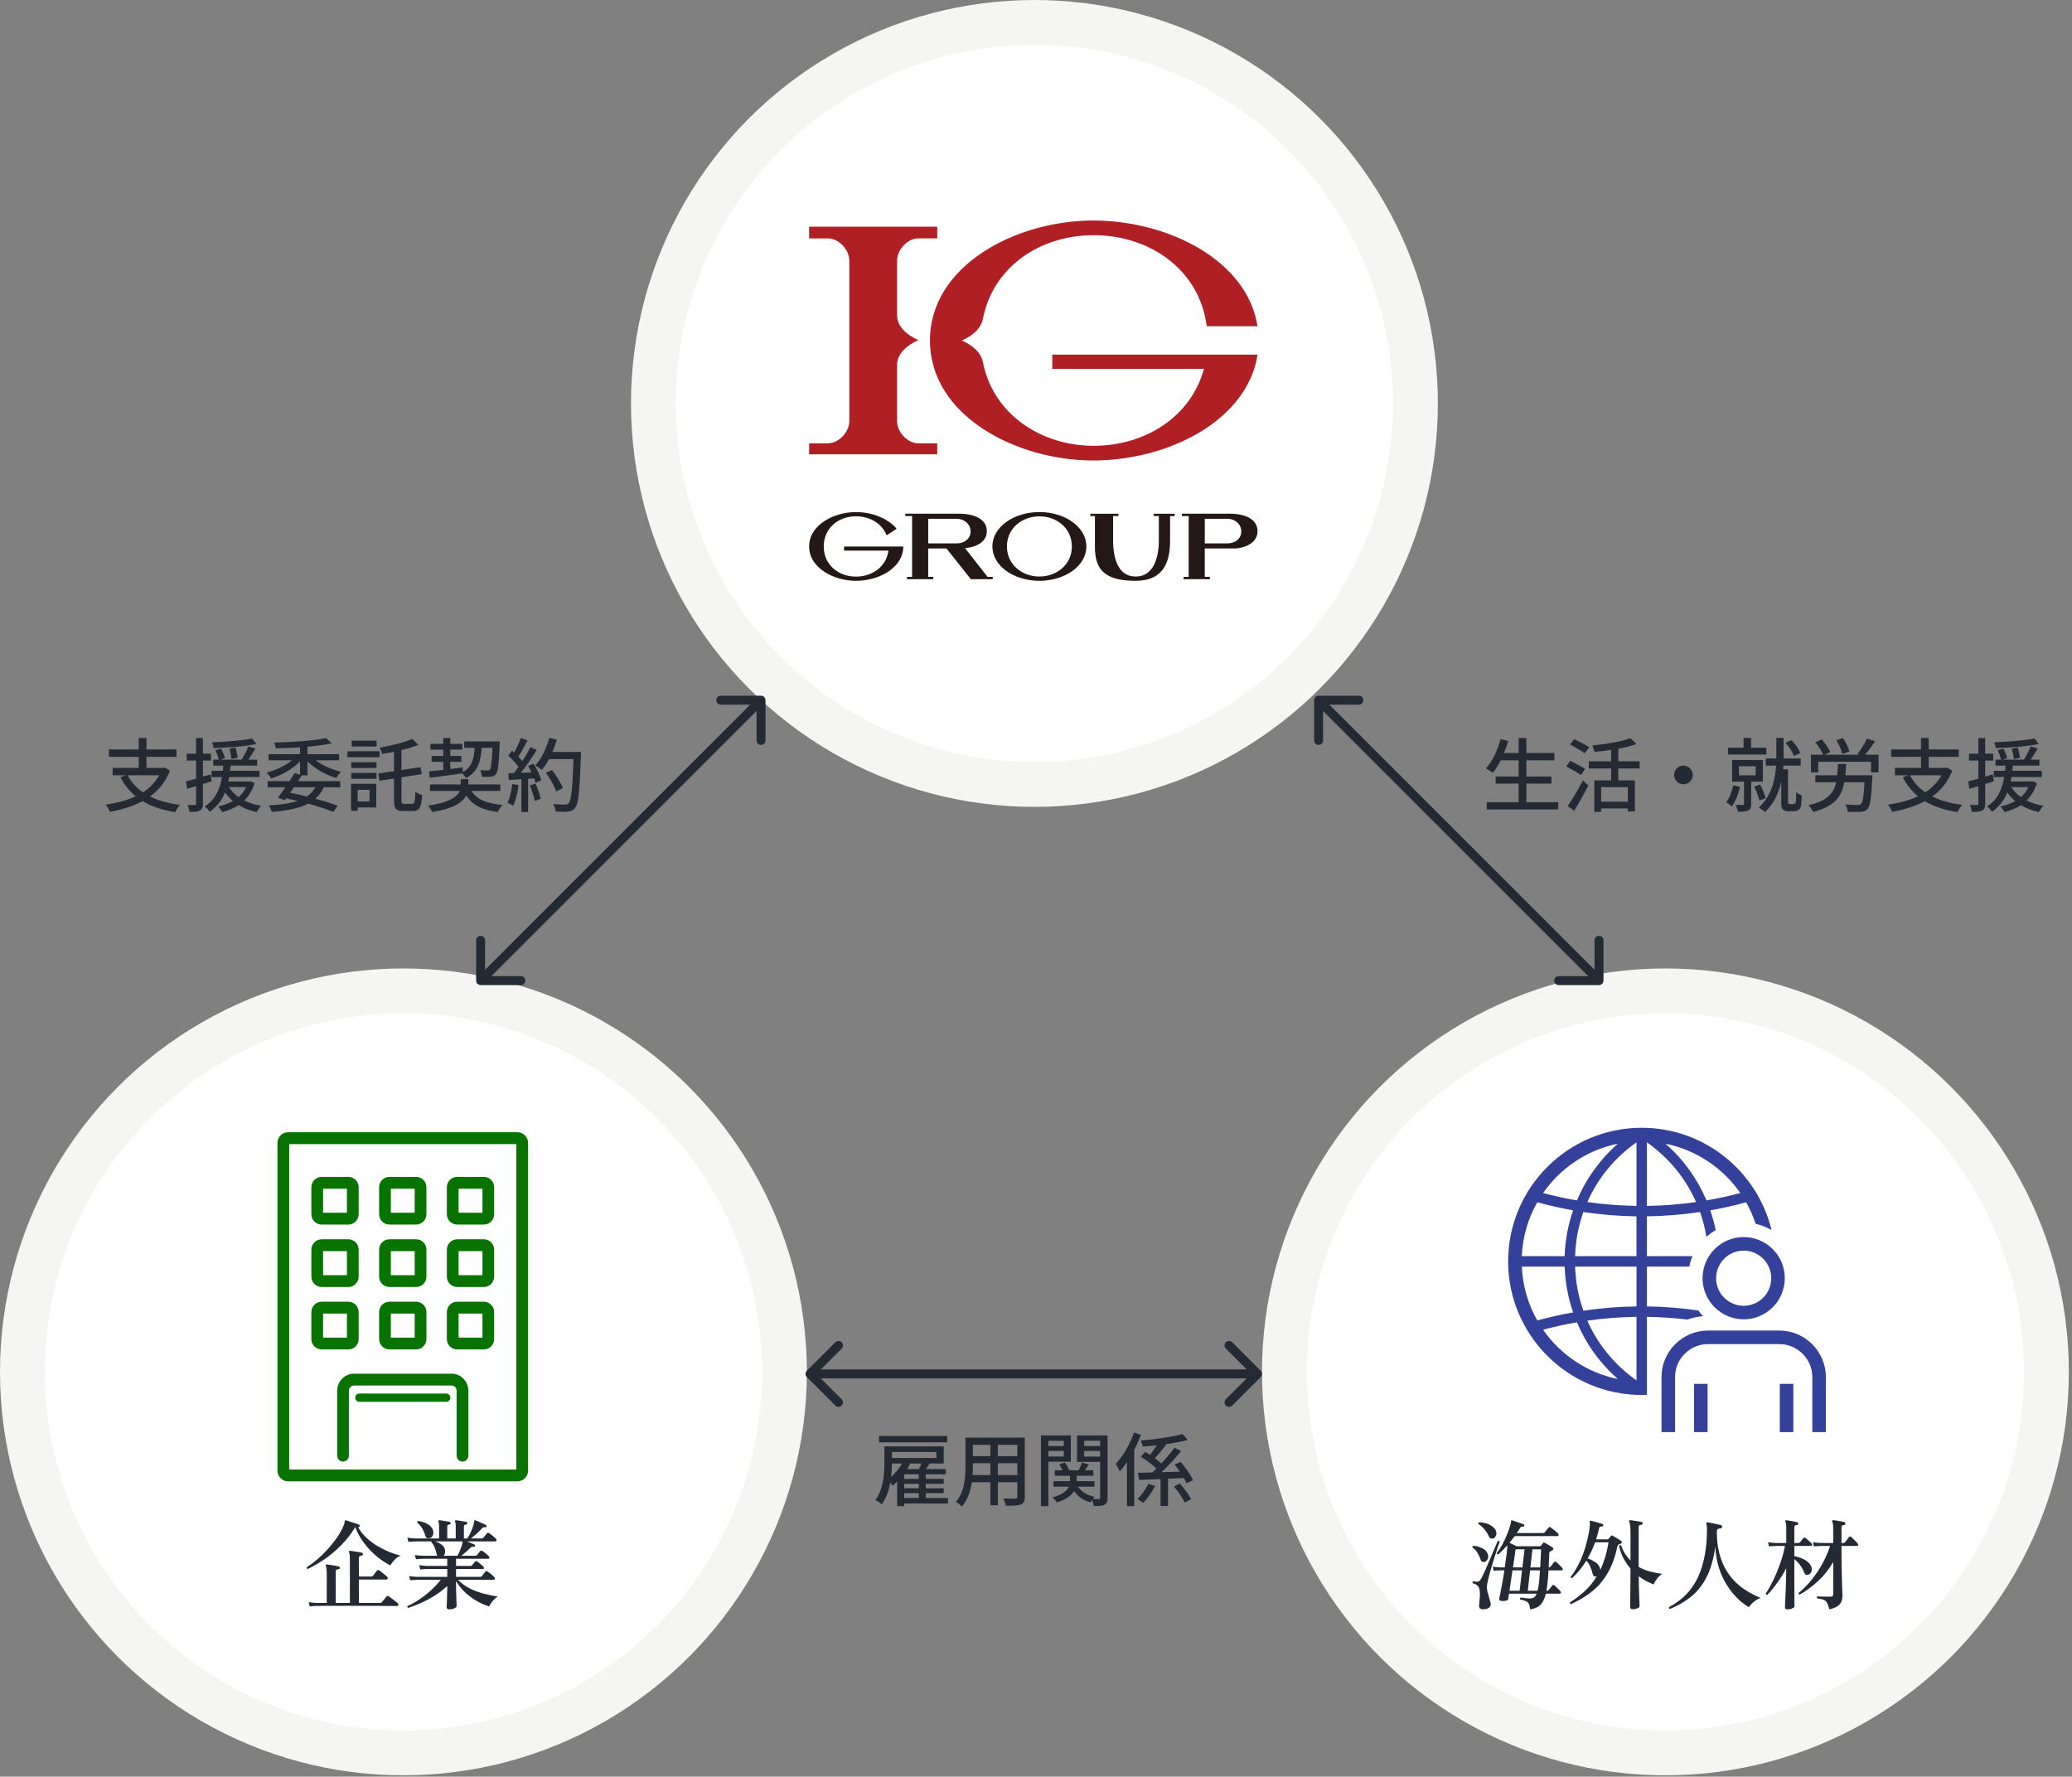 <svg width="463" height="397" viewBox="0 0 463 397" fill="none" xmlns="http://www.w3.org/2000/svg">
<rect x="0" y="0" width="463" height="397" fill="#808080" stroke="none"/>
<circle cx="90.148" cy="306.546" r="85.148" fill="white" stroke="#F5F5F3" stroke-width="10"/>
<path d="M69.21 358.968L68.968 358C69.525 358.088 69.995 358.139 70.376 358.154C70.772 358.169 70.97 358.176 70.97 358.176H73.016V351.686C73.016 351.217 72.994 350.821 72.95 350.498C72.906 350.175 72.862 349.977 72.818 349.904C72.759 349.801 72.752 349.713 72.796 349.64C72.84 349.567 72.913 349.545 73.016 349.574C73.207 349.589 73.478 349.625 73.83 349.684C74.182 349.728 74.534 349.787 74.886 349.86C75.253 349.919 75.524 349.97 75.7 350.014C75.876 350.058 75.949 350.168 75.92 350.344C75.905 350.535 75.803 350.63 75.612 350.63C75.465 350.645 75.326 350.689 75.194 350.762C75.077 350.821 75.018 350.938 75.018 351.114V358.176H78.186V348.606C78.186 348.078 78.164 347.675 78.12 347.396C78.091 347.103 78.047 346.919 77.988 346.846C77.929 346.743 77.922 346.663 77.966 346.604C78.01 346.545 78.091 346.516 78.208 346.516C78.399 346.531 78.663 346.567 79 346.626C79.352 346.67 79.704 346.729 80.056 346.802C80.423 346.861 80.694 346.912 80.87 346.956C81.046 347 81.119 347.117 81.09 347.308C81.09 347.469 80.995 347.565 80.804 347.594C80.643 347.609 80.503 347.645 80.386 347.704C80.269 347.763 80.21 347.887 80.21 348.078V352.28H82.938C83.114 352.28 83.246 352.229 83.334 352.126C83.422 352.009 83.569 351.818 83.774 351.554C83.979 351.29 84.133 351.092 84.236 350.96C84.368 350.784 84.522 350.762 84.698 350.894C84.859 350.982 85.065 351.129 85.314 351.334C85.578 351.525 85.827 351.723 86.062 351.928C86.297 352.119 86.458 352.273 86.546 352.39C86.649 352.493 86.678 352.61 86.634 352.742C86.605 352.874 86.531 352.94 86.414 352.94H80.21V358.176H84.918C85.109 358.176 85.248 358.117 85.336 358C85.395 357.927 85.497 357.802 85.644 357.626C85.791 357.45 85.937 357.274 86.084 357.098C86.231 356.922 86.326 356.805 86.37 356.746C86.502 356.599 86.663 356.577 86.854 356.68C87.001 356.768 87.213 356.922 87.492 357.142C87.785 357.362 88.071 357.582 88.35 357.802C88.629 358.007 88.812 358.161 88.9 358.264C89.017 358.367 89.054 358.491 89.01 358.638C88.981 358.785 88.9 358.858 88.768 358.858C88.695 358.858 88.519 358.858 88.24 358.858C87.961 358.858 87.609 358.858 87.184 358.858C86.48 358.858 85.622 358.851 84.61 358.836C83.598 358.836 82.505 358.829 81.332 358.814C80.173 358.814 79.022 358.814 77.878 358.814C76.734 358.814 75.671 358.814 74.688 358.814C73.705 358.814 72.884 358.814 72.224 358.814C71.564 358.829 71.153 358.843 70.992 358.858C70.992 358.858 70.801 358.858 70.42 358.858C70.039 358.873 69.635 358.909 69.21 358.968ZM68.748 350.586C68.543 350.513 68.477 350.381 68.55 350.19C69.298 349.721 70.068 349.149 70.86 348.474C71.667 347.785 72.444 347.029 73.192 346.208C73.955 345.372 74.644 344.514 75.26 343.634C75.876 342.739 76.367 341.859 76.734 340.994C76.851 340.745 76.925 340.547 76.954 340.4C76.983 340.239 77.005 340.107 77.02 340.004C77.035 339.74 77.145 339.645 77.35 339.718C77.438 339.747 77.621 339.806 77.9 339.894C78.179 339.982 78.479 340.085 78.802 340.202C79.139 340.305 79.44 340.4 79.704 340.488C79.983 340.576 80.151 340.635 80.21 340.664C80.283 340.693 80.327 340.745 80.342 340.818C80.371 340.877 80.379 340.943 80.364 341.016C80.305 341.192 80.203 341.265 80.056 341.236L79.99 341.214C80.474 342.094 81.097 342.886 81.86 343.59C82.623 344.294 83.451 344.917 84.346 345.46C85.241 345.988 86.135 346.435 87.03 346.802C87.925 347.154 88.753 347.418 89.516 347.594C89.017 347.799 88.555 348.122 88.13 348.562C87.719 349.002 87.426 349.413 87.25 349.794C86.546 349.457 85.805 349.002 85.028 348.43C84.251 347.858 83.495 347.198 82.762 346.45C82.043 345.702 81.391 344.888 80.804 344.008C80.217 343.128 79.748 342.204 79.396 341.236C79.367 341.265 79.323 341.324 79.264 341.412C78.413 342.82 77.394 344.118 76.206 345.306C75.033 346.494 73.793 347.535 72.488 348.43C71.197 349.31 69.951 350.029 68.748 350.586ZM100.362 359.606C99.995 359.606 99.812 359.445 99.812 359.122C99.812 359.063 99.819 358.873 99.834 358.55C99.849 358.227 99.863 357.831 99.878 357.362C99.893 356.878 99.907 356.379 99.922 355.866C99.937 355.338 99.944 354.847 99.944 354.392C99.049 355.213 98.089 355.947 97.062 356.592C96.05 357.223 95.038 357.758 94.026 358.198C93.014 358.653 92.083 359.012 91.232 359.276C91.041 359.203 90.983 359.063 91.056 358.858C91.863 358.521 92.713 358.051 93.608 357.45C94.517 356.849 95.397 356.167 96.248 355.404C97.113 354.627 97.861 353.827 98.492 353.006C97.979 353.006 97.487 353.006 97.018 353.006C96.549 353.006 96.116 353.006 95.72 353.006C95.089 353.006 94.569 353.006 94.158 353.006C93.762 353.006 93.527 353.006 93.454 353.006C93.454 353.006 93.263 353.013 92.882 353.028C92.501 353.028 92.09 353.057 91.65 353.116L91.43 352.17C91.973 352.258 92.442 352.309 92.838 352.324C93.234 352.339 93.432 352.346 93.432 352.346H99.944V350.586C99.519 350.586 99.115 350.586 98.734 350.586C98.353 350.586 97.993 350.586 97.656 350.586C97.128 350.586 96.688 350.586 96.336 350.586C95.984 350.586 95.771 350.586 95.698 350.586C95.698 350.586 95.507 350.593 95.126 350.608C94.745 350.608 94.341 350.637 93.916 350.696L93.674 349.728C94.231 349.816 94.701 349.867 95.082 349.882C95.478 349.897 95.676 349.904 95.676 349.904H99.944V348.298C99.431 348.298 98.932 348.298 98.448 348.298C97.964 348.298 97.517 348.298 97.106 348.298C96.461 348.298 95.925 348.298 95.5 348.298C95.075 348.298 94.818 348.298 94.73 348.298C94.73 348.298 94.539 348.305 94.158 348.32C93.777 348.32 93.373 348.349 92.948 348.408L92.706 347.462C93.263 347.55 93.733 347.601 94.114 347.616C94.51 347.631 94.708 347.638 94.708 347.638H97.722C97.693 347.579 97.663 347.521 97.634 347.462C97.605 347.389 97.575 347.308 97.546 347.22C97.458 346.736 97.326 346.274 97.15 345.834C96.974 345.379 96.725 344.976 96.402 344.624C96.402 344.536 96.417 344.47 96.446 344.426H93.058C93.058 344.426 92.867 344.433 92.486 344.448C92.105 344.448 91.694 344.477 91.254 344.536L91.034 343.59C91.591 343.678 92.061 343.729 92.442 343.744C92.838 343.759 93.036 343.766 93.036 343.766H98.118V341.06C98.118 340.517 98.067 340.173 97.964 340.026C97.92 339.938 97.92 339.857 97.964 339.784C98.008 339.725 98.081 339.696 98.184 339.696C98.36 339.711 98.595 339.74 98.888 339.784C99.181 339.828 99.475 339.879 99.768 339.938C100.076 339.982 100.318 340.026 100.494 340.07C100.655 340.114 100.721 340.224 100.692 340.4C100.677 340.547 100.582 340.635 100.406 340.664C100.259 340.679 100.142 340.715 100.054 340.774C99.981 340.833 99.944 340.95 99.944 341.126V343.766H101.836V341.06C101.836 340.517 101.785 340.173 101.682 340.026C101.638 339.938 101.638 339.857 101.682 339.784C101.726 339.725 101.799 339.696 101.902 339.696C102.078 339.711 102.313 339.74 102.606 339.784C102.899 339.828 103.193 339.879 103.486 339.938C103.794 339.982 104.036 340.026 104.212 340.07C104.373 340.114 104.439 340.224 104.41 340.4C104.395 340.547 104.3 340.635 104.124 340.664C103.977 340.679 103.86 340.715 103.772 340.774C103.699 340.833 103.662 340.95 103.662 341.126V343.766H104.432C104.74 343.297 105.004 342.813 105.224 342.314C105.444 341.801 105.62 341.331 105.752 340.906C105.884 340.481 105.957 340.143 105.972 339.894C105.972 339.821 105.994 339.762 106.038 339.718C106.082 339.674 106.148 339.674 106.236 339.718C106.427 339.777 106.669 339.872 106.962 340.004C107.255 340.121 107.549 340.253 107.842 340.4C108.15 340.532 108.399 340.649 108.59 340.752C108.722 340.84 108.759 340.95 108.7 341.082C108.671 341.229 108.568 341.287 108.392 341.258C108.099 341.214 107.849 341.317 107.644 341.566C107.292 341.962 106.896 342.358 106.456 342.754C106.016 343.135 105.605 343.473 105.224 343.766H107.666C107.827 343.766 107.945 343.715 108.018 343.612C108.106 343.495 108.238 343.326 108.414 343.106C108.59 342.886 108.722 342.725 108.81 342.622C108.927 342.475 109.081 342.453 109.272 342.556C109.477 342.688 109.749 342.893 110.086 343.172C110.423 343.436 110.673 343.663 110.834 343.854C110.951 343.986 110.988 344.118 110.944 344.25C110.9 344.367 110.812 344.426 110.68 344.426H104.432C104.476 344.441 104.615 344.507 104.85 344.624C105.099 344.727 105.341 344.829 105.576 344.932C105.825 345.035 105.972 345.101 106.016 345.13C106.089 345.159 106.133 345.203 106.148 345.262C106.163 345.321 106.163 345.387 106.148 345.46C106.119 345.607 106.009 345.665 105.818 345.636C105.642 345.607 105.503 345.614 105.4 345.658C105.297 345.702 105.18 345.79 105.048 345.922C104.769 346.201 104.454 346.494 104.102 346.802C103.75 347.11 103.405 347.389 103.068 347.638H106.236C106.397 347.638 106.515 347.587 106.588 347.484C106.661 347.381 106.779 347.235 106.94 347.044C107.101 346.853 107.219 346.707 107.292 346.604C107.424 346.457 107.585 346.443 107.776 346.56C107.981 346.677 108.231 346.861 108.524 347.11C108.832 347.345 109.067 347.55 109.228 347.726C109.345 347.843 109.382 347.968 109.338 348.1C109.309 348.232 109.235 348.298 109.118 348.298H101.902V349.904H105.114C105.261 349.904 105.378 349.86 105.466 349.772C105.539 349.669 105.657 349.523 105.818 349.332C105.994 349.127 106.111 348.995 106.17 348.936C106.287 348.804 106.427 348.789 106.588 348.892C106.705 348.951 106.859 349.061 107.05 349.222C107.241 349.369 107.431 349.523 107.622 349.684C107.813 349.845 107.952 349.977 108.04 350.08C108.128 350.183 108.157 350.293 108.128 350.41C108.113 350.527 108.047 350.586 107.93 350.586H101.902V352.346H107.314C107.461 352.346 107.578 352.295 107.666 352.192C107.754 352.075 107.886 351.906 108.062 351.686C108.238 351.451 108.37 351.283 108.458 351.18C108.59 351.033 108.744 351.019 108.92 351.136C109.125 351.253 109.397 351.451 109.734 351.73C110.071 352.009 110.321 352.243 110.482 352.434C110.599 352.566 110.636 352.698 110.592 352.83C110.548 352.947 110.46 353.006 110.328 353.006H102.342C103.105 353.798 103.999 354.451 105.026 354.964C106.067 355.463 107.131 355.851 108.216 356.13C109.316 356.409 110.328 356.614 111.252 356.746C110.797 357.01 110.394 357.362 110.042 357.802C109.69 358.227 109.448 358.616 109.316 358.968C108.377 358.675 107.439 358.257 106.5 357.714C105.561 357.171 104.689 356.526 103.882 355.778C103.09 355.015 102.43 354.187 101.902 353.292V354.04C101.902 354.451 101.909 354.92 101.924 355.448C101.939 355.961 101.953 356.467 101.968 356.966C101.983 357.45 101.997 357.868 102.012 358.22C102.027 358.572 102.034 358.792 102.034 358.88C102.034 359.071 101.858 359.239 101.506 359.386C101.154 359.533 100.773 359.606 100.362 359.606ZM99.086 347.638H102.232C102.423 347.301 102.621 346.875 102.826 346.362C103.046 345.834 103.207 345.335 103.31 344.866C103.339 344.763 103.354 344.683 103.354 344.624C103.354 344.551 103.354 344.485 103.354 344.426H97.238C97.825 344.617 98.323 344.873 98.734 345.196C99.159 345.519 99.401 345.944 99.46 346.472C99.489 346.721 99.467 346.949 99.394 347.154C99.321 347.359 99.218 347.521 99.086 347.638ZM96.116 343.656C95.881 343.729 95.661 343.737 95.456 343.678C95.251 343.605 95.111 343.429 95.038 343.15C94.891 342.593 94.664 342.057 94.356 341.544C94.048 341.016 93.681 340.591 93.256 340.268C93.197 340.033 93.271 339.901 93.476 339.872C93.975 339.931 94.459 340.055 94.928 340.246C95.397 340.437 95.801 340.686 96.138 340.994C96.49 341.302 96.71 341.683 96.798 342.138C96.871 342.505 96.835 342.835 96.688 343.128C96.556 343.407 96.365 343.583 96.116 343.656Z" fill="#242A33"/>
<circle cx="372.148" cy="306.547" r="85.148" fill="white" stroke="#F5F5F3" stroke-width="10"/>
<path d="M341.904 359.584C341.86 359.041 341.765 358.631 341.618 358.352C341.471 358.088 341.244 357.89 340.936 357.758C340.643 357.626 340.232 357.509 339.704 357.406C339.601 357.215 339.638 357.069 339.814 356.966C339.858 356.966 339.961 356.981 340.122 357.01C340.386 357.039 340.716 357.083 341.112 357.142C341.523 357.186 341.875 357.193 342.168 357.164C342.432 357.135 342.659 357.047 342.85 356.9C343.055 356.739 343.231 356.475 343.378 356.108H337.196L337.02 357.296C337.005 357.472 336.822 357.604 336.47 357.692C336.133 357.765 335.781 357.773 335.414 357.714C335.238 357.685 335.121 357.626 335.062 357.538C335.003 357.45 334.989 357.333 335.018 357.186C335.062 357.01 335.143 356.621 335.26 356.02C335.377 355.419 335.517 354.671 335.678 353.776C335.854 352.881 336.015 351.921 336.162 350.894C336.103 350.894 336.045 350.894 335.986 350.894C335.942 350.894 335.891 350.894 335.832 350.894C335.729 350.894 335.627 350.894 335.524 350.894C335.436 350.894 335.355 350.894 335.282 350.894C335.282 350.894 335.128 350.901 334.82 350.916C334.512 350.916 334.167 350.938 333.786 350.982L333.566 350.08C334.035 350.153 334.439 350.197 334.776 350.212C335.113 350.227 335.282 350.234 335.282 350.234H336.25C336.455 348.855 336.602 347.785 336.69 347.022C336.778 346.245 336.822 345.673 336.822 345.306C336.47 345.702 336.118 346.076 335.766 346.428C335.429 346.765 335.099 347.059 334.776 347.308C334.556 347.308 334.446 347.205 334.446 347C334.871 346.501 335.275 345.907 335.656 345.218C336.037 344.514 336.375 343.81 336.668 343.106C336.961 342.387 337.196 341.742 337.372 341.17C337.548 340.598 337.643 340.187 337.658 339.938C337.658 339.835 337.673 339.769 337.702 339.74C337.746 339.696 337.812 339.689 337.9 339.718C338.047 339.762 338.289 339.843 338.626 339.96C338.978 340.077 339.33 340.202 339.682 340.334C340.049 340.451 340.313 340.547 340.474 340.62C340.606 340.679 340.65 340.789 340.606 340.95C340.562 341.111 340.459 341.17 340.298 341.126C340.137 341.097 340.012 341.104 339.924 341.148C339.851 341.177 339.77 341.265 339.682 341.412C339.447 341.808 339.198 342.189 338.934 342.556H344.786C344.962 342.556 345.087 342.512 345.16 342.424C345.219 342.351 345.307 342.241 345.424 342.094C345.541 341.947 345.659 341.801 345.776 341.654C345.893 341.507 345.974 341.405 346.018 341.346C346.179 341.185 346.333 341.163 346.48 341.28C346.612 341.353 346.788 341.485 347.008 341.676C347.243 341.852 347.47 342.035 347.69 342.226C347.91 342.402 348.064 342.549 348.152 342.666C348.269 342.798 348.306 342.93 348.262 343.062C348.233 343.179 348.152 343.238 348.02 343.238H338.472C338.105 343.722 337.717 344.221 337.306 344.734C337.511 344.837 337.768 344.961 338.076 345.108C338.399 345.255 338.677 345.387 338.912 345.504H344.06C344.177 345.504 344.265 345.467 344.324 345.394C344.397 345.306 344.478 345.203 344.566 345.086C344.669 344.954 344.749 344.851 344.808 344.778C344.896 344.661 345.028 344.646 345.204 344.734C345.351 344.807 345.534 344.917 345.754 345.064C345.989 345.196 346.216 345.328 346.436 345.46C346.656 345.592 346.825 345.702 346.942 345.79C347.074 345.893 347.125 346.01 347.096 346.142C347.081 346.274 346.993 346.377 346.832 346.45C346.744 346.494 346.663 346.538 346.59 346.582C346.531 346.611 346.473 346.641 346.414 346.67C346.267 346.743 346.194 346.89 346.194 347.11C346.179 347.521 346.157 348.005 346.128 348.562C346.113 349.119 346.091 349.677 346.062 350.234H346.106C346.267 350.234 346.392 350.183 346.48 350.08C346.553 349.992 346.678 349.831 346.854 349.596C347.045 349.347 347.177 349.171 347.25 349.068C347.397 348.907 347.558 348.892 347.734 349.024C347.91 349.156 348.137 349.369 348.416 349.662C348.709 349.941 348.929 350.161 349.076 350.322C349.193 350.454 349.23 350.586 349.186 350.718C349.157 350.835 349.076 350.894 348.944 350.894H346.018C346.018 351.041 346.011 351.187 345.996 351.334C345.996 351.481 345.989 351.62 345.974 351.752C345.93 352.485 345.871 353.16 345.798 353.776C345.739 354.377 345.659 354.935 345.556 355.448H345.688C345.849 355.448 345.974 355.397 346.062 355.294C346.135 355.206 346.26 355.045 346.436 354.81C346.627 354.561 346.766 354.385 346.854 354.282C346.986 354.121 347.14 354.106 347.316 354.238C347.507 354.385 347.741 354.597 348.02 354.876C348.313 355.155 348.526 355.375 348.658 355.536C348.775 355.668 348.812 355.8 348.768 355.932C348.739 356.049 348.658 356.108 348.526 356.108H345.424C345.145 357.267 344.727 358.11 344.17 358.638C343.613 359.181 342.857 359.496 341.904 359.584ZM331.63 359.584C330.882 359.657 330.508 359.415 330.508 358.858C330.508 358.741 330.515 358.609 330.53 358.462C330.545 358.315 330.559 358.154 330.574 357.978C330.618 357.597 330.655 357.179 330.684 356.724C330.713 356.269 330.699 355.822 330.64 355.382C330.581 354.913 330.42 354.553 330.156 354.304C329.907 354.055 329.547 353.879 329.078 353.776C328.99 353.585 329.034 353.439 329.21 353.336C329.679 353.439 330.031 353.461 330.266 353.402C330.501 353.343 330.691 353.204 330.838 352.984C330.97 352.764 331.146 352.427 331.366 351.972C331.586 351.503 331.828 350.967 332.092 350.366C332.356 349.75 332.627 349.127 332.906 348.496C333.185 347.851 333.441 347.242 333.676 346.67C333.925 346.083 334.138 345.585 334.314 345.174C334.505 344.749 334.629 344.47 334.688 344.338C334.908 344.265 335.055 344.316 335.128 344.492C335.069 344.624 334.959 344.925 334.798 345.394C334.651 345.849 334.468 346.406 334.248 347.066C334.043 347.726 333.823 348.43 333.588 349.178C333.368 349.911 333.155 350.63 332.95 351.334C332.759 352.038 332.598 352.661 332.466 353.204C332.349 353.732 332.283 354.121 332.268 354.37C332.239 354.825 332.283 355.287 332.4 355.756C332.517 356.211 332.642 356.643 332.774 357.054C332.847 357.318 332.913 357.56 332.972 357.78C333.045 358 333.089 358.205 333.104 358.396C333.133 358.748 333.009 359.027 332.73 359.232C332.451 359.437 332.085 359.555 331.63 359.584ZM341.398 355.448H343.576C343.796 354.641 343.957 353.417 344.06 351.774C344.075 351.642 344.082 351.503 344.082 351.356C344.097 351.209 344.111 351.055 344.126 350.894H341.904L341.398 355.448ZM337.306 355.448H339.572L340.1 350.894H337.966L337.306 355.448ZM341.97 350.234H344.17C344.199 349.53 344.236 348.797 344.28 348.034C344.324 347.271 344.353 346.655 344.368 346.186H342.432L341.97 350.234ZM338.076 350.234H340.188L340.672 346.186H338.67L338.076 350.234ZM333.676 343.766C333.485 343.825 333.302 343.825 333.126 343.766C332.95 343.707 332.803 343.546 332.686 343.282C332.451 342.739 332.121 342.219 331.696 341.72C331.285 341.221 330.845 340.833 330.376 340.554C330.303 340.349 330.361 340.209 330.552 340.136C331.08 340.165 331.593 340.253 332.092 340.4C332.591 340.547 333.031 340.759 333.412 341.038C333.808 341.302 334.087 341.625 334.248 342.006C334.424 342.431 334.431 342.813 334.27 343.15C334.123 343.487 333.925 343.693 333.676 343.766ZM331.674 349.024C331.498 349.053 331.337 349.031 331.19 348.958C331.043 348.885 330.926 348.723 330.838 348.474C330.691 347.99 330.464 347.499 330.156 347C329.863 346.487 329.496 346.091 329.056 345.812C328.983 345.621 329.041 345.482 329.232 345.394C330.024 345.482 330.713 345.68 331.3 345.988C331.887 346.281 332.275 346.721 332.466 347.308C332.613 347.763 332.583 348.151 332.378 348.474C332.187 348.797 331.953 348.98 331.674 349.024ZM351.034 358.44C350.829 358.367 350.763 358.235 350.836 358.044C351.936 357.355 352.999 356.548 354.026 355.624C355.067 354.7 355.991 353.571 356.798 352.236C356.769 352.236 356.747 352.243 356.732 352.258C356.541 352.302 356.365 352.28 356.204 352.192C356.057 352.104 355.955 351.943 355.896 351.708C355.764 351.136 355.588 350.601 355.368 350.102C355.148 349.589 354.855 349.127 354.488 348.716C353.564 350.212 352.501 351.517 351.298 352.632C351.063 352.632 350.961 352.529 350.99 352.324C351.811 351.283 352.515 350.109 353.102 348.804C353.689 347.499 354.158 346.164 354.51 344.8C354.877 343.436 355.126 342.145 355.258 340.928C355.273 340.723 355.273 340.554 355.258 340.422C355.258 340.275 355.251 340.165 355.236 340.092C355.236 340.077 355.236 340.07 355.236 340.07C355.207 339.938 355.221 339.857 355.28 339.828C355.324 339.769 355.39 339.762 355.478 339.806C355.669 339.835 355.933 339.901 356.27 340.004C356.607 340.092 356.945 340.187 357.282 340.29C357.619 340.378 357.883 340.459 358.074 340.532C358.221 340.591 358.279 340.701 358.25 340.862C358.206 341.023 358.103 341.104 357.942 341.104C357.751 341.089 357.605 341.111 357.502 341.17C357.414 341.229 357.348 341.383 357.304 341.632C357.216 342.043 357.113 342.439 356.996 342.82C356.893 343.201 356.783 343.583 356.666 343.964H359.174C359.291 343.964 359.379 343.92 359.438 343.832C359.511 343.744 359.592 343.649 359.68 343.546C359.783 343.429 359.878 343.319 359.966 343.216C360.054 343.084 360.193 343.069 360.384 343.172C360.531 343.245 360.721 343.355 360.956 343.502C361.205 343.634 361.447 343.781 361.682 343.942C361.931 344.089 362.122 344.213 362.254 344.316C362.371 344.389 362.423 344.492 362.408 344.624C362.393 344.756 362.32 344.851 362.188 344.91C362.115 344.939 362.041 344.969 361.968 344.998C361.895 345.027 361.821 345.057 361.748 345.086C361.572 345.174 361.462 345.321 361.418 345.526C361.022 347.433 360.479 349.083 359.79 350.476C359.101 351.869 358.301 353.065 357.392 354.062C356.483 355.045 355.485 355.888 354.4 356.592C353.329 357.296 352.207 357.912 351.034 358.44ZM364.828 359.584C364.461 359.584 364.278 359.43 364.278 359.122C364.278 358.946 364.278 358.587 364.278 358.044C364.293 357.516 364.3 356.878 364.3 356.13C364.315 355.367 364.322 354.553 364.322 353.688C364.337 352.823 364.344 351.965 364.344 351.114V350.498C363.787 349.853 363.281 349.119 362.826 348.298C362.386 347.462 362.041 346.516 361.792 345.46C361.895 345.255 362.041 345.203 362.232 345.306C362.496 346.025 362.804 346.663 363.156 347.22C363.523 347.777 363.919 348.276 364.344 348.716V342.512C364.344 341.823 364.315 341.273 364.256 340.862C364.212 340.451 364.139 340.165 364.036 340.004C363.992 339.916 363.992 339.835 364.036 339.762C364.08 339.703 364.161 339.674 364.278 339.674C364.454 339.689 364.711 339.725 365.048 339.784C365.385 339.828 365.723 339.879 366.06 339.938C366.412 339.997 366.676 340.048 366.852 340.092C367.013 340.136 367.079 340.246 367.05 340.422C367.035 340.583 366.94 340.679 366.764 340.708C366.617 340.723 366.478 340.759 366.346 340.818C366.229 340.877 366.17 340.994 366.17 341.17V350.124C366.947 350.564 367.776 350.901 368.656 351.136C369.536 351.371 370.46 351.554 371.428 351.686C371.017 351.935 370.629 352.295 370.262 352.764C369.91 353.233 369.661 353.659 369.514 354.04C368.971 353.82 368.414 353.563 367.842 353.27C367.285 352.977 366.735 352.625 366.192 352.214C366.192 352.918 366.199 353.651 366.214 354.414C366.243 355.162 366.265 355.866 366.28 356.526C366.309 357.171 366.331 357.707 366.346 358.132C366.361 358.572 366.368 358.829 366.368 358.902C366.368 359.078 366.214 359.232 365.906 359.364C365.613 359.511 365.253 359.584 364.828 359.584ZM357.59 350.806C358.001 349.941 358.36 349.002 358.668 347.99C358.991 346.963 359.247 345.841 359.438 344.624H356.446C356.211 345.255 355.955 345.878 355.676 346.494C355.397 347.095 355.097 347.675 354.774 348.232C355.493 348.481 356.101 348.789 356.6 349.156C357.099 349.508 357.414 349.97 357.546 350.542C357.561 350.586 357.568 350.63 357.568 350.674C357.568 350.718 357.575 350.762 357.59 350.806ZM373.144 359.518C372.924 359.415 372.865 359.276 372.968 359.1C375.975 357.501 378.138 355.25 379.458 352.346C380.778 349.427 381.438 345.878 381.438 341.698C381.438 341.405 381.423 341.163 381.394 340.972C381.365 340.767 381.335 340.605 381.306 340.488C381.262 340.371 381.262 340.283 381.306 340.224C381.35 340.165 381.423 340.143 381.526 340.158C381.731 340.187 382.025 340.239 382.406 340.312C382.802 340.385 383.198 340.466 383.594 340.554C384.005 340.642 384.32 340.715 384.54 340.774C384.745 340.818 384.833 340.95 384.804 341.17C384.775 341.405 384.665 341.522 384.474 341.522C384.151 341.522 383.931 341.581 383.814 341.698C383.697 341.801 383.638 341.969 383.638 342.204C383.638 343.935 383.799 345.475 384.122 346.824C384.459 348.173 384.907 349.361 385.464 350.388C386.036 351.415 386.667 352.302 387.356 353.05C388.06 353.798 388.779 354.429 389.512 354.942C390.245 355.455 390.949 355.881 391.624 356.218C392.299 356.555 392.893 356.834 393.406 357.054C392.863 357.245 392.35 357.545 391.866 357.956C391.382 358.367 391.03 358.755 390.81 359.122C390.267 358.829 389.673 358.411 389.028 357.868C388.383 357.325 387.737 356.665 387.092 355.888C386.447 355.096 385.845 354.187 385.288 353.16C384.745 352.133 384.291 350.989 383.924 349.728C383.572 348.452 383.367 347.059 383.308 345.548C382.956 348.115 382.355 350.293 381.504 352.082C380.653 353.871 379.531 355.36 378.138 356.548C376.759 357.736 375.095 358.726 373.144 359.518ZM408.762 359.606C408.63 359.019 408.476 358.557 408.3 358.22C408.139 357.883 407.882 357.641 407.53 357.494C407.193 357.333 406.701 357.223 406.056 357.164C405.997 357.091 405.968 357.01 405.968 356.922C405.983 356.834 406.027 356.768 406.1 356.724C406.203 356.724 406.43 356.731 406.782 356.746C407.134 356.746 407.515 356.753 407.926 356.768C408.351 356.768 408.725 356.768 409.048 356.768C409.444 356.768 409.642 356.585 409.642 356.218V349.024C408.718 350.623 407.596 352.038 406.276 353.27C404.956 354.487 403.577 355.507 402.14 356.328C402.052 356.299 401.986 356.247 401.942 356.174C401.898 356.086 401.891 356.005 401.92 355.932C402.961 355.096 403.937 354.106 404.846 352.962C405.77 351.803 406.584 350.579 407.288 349.288C407.992 347.983 408.542 346.699 408.938 345.438H406.958C406.958 345.438 406.797 345.445 406.474 345.46C406.166 345.46 405.785 345.489 405.33 345.548L405.11 344.602C405.653 344.69 406.093 344.741 406.43 344.756C406.782 344.771 406.958 344.778 406.958 344.778H409.642V341.412C409.642 341.045 409.62 340.745 409.576 340.51C409.532 340.261 409.481 340.085 409.422 339.982C409.378 339.879 409.385 339.799 409.444 339.74C409.473 339.696 409.547 339.674 409.664 339.674C409.855 339.689 410.111 339.725 410.434 339.784C410.757 339.843 411.079 339.901 411.402 339.96C411.725 340.019 411.974 340.07 412.15 340.114C412.238 340.129 412.297 340.173 412.326 340.246C412.355 340.319 412.37 340.393 412.37 340.466C412.355 340.627 412.253 340.723 412.062 340.752C411.915 340.767 411.783 340.803 411.666 340.862C411.549 340.921 411.49 341.045 411.49 341.236V344.778H411.93C412.077 344.778 412.187 344.734 412.26 344.646C412.319 344.573 412.407 344.455 412.524 344.294C412.656 344.133 412.781 343.971 412.898 343.81C413.015 343.649 413.103 343.531 413.162 343.458C413.309 343.282 413.463 343.267 413.624 343.414C413.829 343.575 414.086 343.81 414.394 344.118C414.702 344.426 414.937 344.675 415.098 344.866C415.215 345.013 415.252 345.145 415.208 345.262C415.164 345.379 415.076 345.438 414.944 345.438H411.49V347.572C411.49 348.628 411.505 349.669 411.534 350.696C411.563 351.708 411.585 352.632 411.6 353.468C411.629 354.304 411.651 354.993 411.666 355.536C411.695 356.064 411.71 356.379 411.71 356.482C411.71 356.995 411.629 357.457 411.468 357.868C411.307 358.264 411.013 358.609 410.588 358.902C410.177 359.195 409.569 359.43 408.762 359.606ZM399.39 359.606C399.038 359.606 398.862 359.452 398.862 359.144C398.862 359.1 398.869 358.88 398.884 358.484C398.899 358.103 398.921 357.604 398.95 356.988C398.979 356.372 399.009 355.69 399.038 354.942C399.067 354.194 399.089 353.431 399.104 352.654C399.133 351.862 399.148 351.107 399.148 350.388C398.576 351.517 397.923 352.588 397.19 353.6C396.471 354.612 395.716 355.529 394.924 356.35C394.689 356.379 394.572 356.284 394.572 356.064C395.159 355.184 395.731 354.165 396.288 353.006C396.845 351.847 397.351 350.623 397.806 349.332C398.261 348.027 398.613 346.729 398.862 345.438H396.926C396.926 345.438 396.765 345.445 396.442 345.46C396.134 345.46 395.753 345.489 395.298 345.548L395.078 344.602C395.621 344.69 396.061 344.741 396.398 344.756C396.75 344.771 396.926 344.778 396.926 344.778H399.148V341.236C399.148 340.913 399.126 340.657 399.082 340.466C399.053 340.275 399.016 340.136 398.972 340.048C398.928 339.931 398.921 339.843 398.95 339.784C398.994 339.725 399.067 339.696 399.17 339.696C399.346 339.711 399.595 339.747 399.918 339.806C400.241 339.85 400.563 339.909 400.886 339.982C401.209 340.041 401.458 340.099 401.634 340.158C401.781 340.202 401.839 340.312 401.81 340.488C401.81 340.635 401.729 340.723 401.568 340.752C401.407 340.767 401.26 340.811 401.128 340.884C401.011 340.943 400.952 341.075 400.952 341.28V344.778H401.876C402.023 344.778 402.133 344.734 402.206 344.646C402.279 344.529 402.397 344.375 402.558 344.184C402.719 343.979 402.851 343.817 402.954 343.7C403.086 343.524 403.247 343.509 403.438 343.656C403.599 343.759 403.827 343.949 404.12 344.228C404.413 344.492 404.641 344.705 404.802 344.866C404.919 344.998 404.956 345.13 404.912 345.262C404.868 345.379 404.78 345.438 404.648 345.438H400.952V347.726C401.421 347.799 401.898 347.931 402.382 348.122C402.881 348.298 403.328 348.533 403.724 348.826C404.135 349.105 404.443 349.449 404.648 349.86C404.868 350.315 404.912 350.733 404.78 351.114C404.648 351.481 404.435 351.723 404.142 351.84C403.658 352.016 403.321 351.855 403.13 351.356C402.895 350.74 402.587 350.183 402.206 349.684C401.839 349.185 401.421 348.753 400.952 348.386V349.948C400.952 350.945 400.952 351.957 400.952 352.984C400.967 354.011 400.974 354.964 400.974 355.844C400.974 356.724 400.974 357.443 400.974 358C400.989 358.557 400.996 358.858 400.996 358.902C400.996 359.093 400.827 359.254 400.49 359.386C400.167 359.533 399.801 359.606 399.39 359.606Z" fill="#242A33"/>
<path d="M35.568 173.232H28.53C29.322 174.762 30.474 176.022 31.95 177.048C33.462 176.058 34.704 174.816 35.568 173.232ZM36.81 171.504L37.98 172.206C37.026 174.672 35.478 176.544 33.516 177.966C35.37 178.902 37.62 179.532 40.212 179.838C39.834 180.234 39.384 180.99 39.15 181.458C36.27 181.026 33.858 180.216 31.86 179.01C29.7 180.18 27.198 180.936 24.552 181.404C24.408 180.972 23.958 180.198 23.616 179.802C26.082 179.442 28.368 178.848 30.33 177.93C28.926 176.778 27.792 175.374 26.928 173.664L28.17 173.232H25.164V171.576H30.996V169.11H24.336V167.454H30.996V164.898H32.724V167.454H39.438V169.11H32.724V171.576H36.522L36.81 171.504ZM56.358 165.006L57.294 166.248C54.738 166.788 50.904 167.076 47.736 167.148C47.682 166.77 47.52 166.23 47.358 165.87C50.454 165.762 54.198 165.456 56.358 165.006ZM53.136 169.308L51.75 169.632C51.678 169.038 51.48 168.03 51.3 167.274L52.632 167.04C52.83 167.778 53.046 168.75 53.136 169.308ZM47.286 174.564L45.342 175.176V179.568C45.342 180.396 45.18 180.846 44.694 181.098C44.208 181.368 43.506 181.422 42.354 181.422C42.318 181.026 42.12 180.306 41.904 179.874C42.624 179.892 43.29 179.892 43.488 179.874C43.722 179.874 43.812 179.82 43.812 179.568V175.644L41.814 176.274L41.544 174.618C42.174 174.456 42.966 174.24 43.812 174.006V169.956H41.724V168.408H43.812V164.916H45.342V168.408H47.142V169.956H45.342V173.538C45.9 173.376 46.494 173.214 47.052 173.034L47.286 174.564ZM54.99 175.878H51.174C51.714 176.742 52.434 177.498 53.316 178.11C54.018 177.516 54.576 176.778 54.99 175.878ZM55.962 174.582L56.88 174.96C56.394 176.616 55.602 177.876 54.594 178.866C55.692 179.442 56.97 179.82 58.356 180.054C58.014 180.378 57.564 181.026 57.33 181.458C55.818 181.134 54.486 180.612 53.334 179.91C52.254 180.612 51.012 181.098 49.662 181.458C49.482 181.098 49.032 180.468 48.744 180.198C49.986 179.928 51.084 179.532 52.056 179.01C51.372 178.434 50.796 177.786 50.274 177.066C49.608 178.74 48.528 180.27 46.836 181.386C46.62 181.008 46.134 180.468 45.738 180.198C48.222 178.668 49.176 176.112 49.59 173.628H47.268V172.242H49.788C49.824 171.828 49.86 171.45 49.896 171.072H47.646V169.74H48.888C48.744 169.164 48.438 168.3 48.15 167.616L49.428 167.274C49.752 167.94 50.13 168.858 50.274 169.38L49.248 169.74H53.982C54.54 168.876 55.17 167.67 55.494 166.788L57.078 167.274C56.574 168.102 56.016 169.002 55.494 169.74H57.456V171.072H51.516C51.48 171.468 51.444 171.846 51.39 172.242H57.996V173.628H51.192C51.138 173.97 51.066 174.276 51.012 174.618H55.674L55.962 174.582ZM70.47 175.932H65.682C65.412 176.346 65.142 176.742 64.854 177.138C66.096 177.39 67.356 177.678 68.562 177.966C69.354 177.426 69.984 176.76 70.47 175.932ZM68.706 173.25H67.428C67.176 173.664 66.888 174.096 66.6 174.546H76.032V175.932H72.342C71.892 176.94 71.262 177.786 70.488 178.47C72.414 178.992 74.16 179.532 75.474 180.036L74.466 181.422C73.008 180.81 71.064 180.18 68.886 179.568C66.906 180.612 64.224 181.134 60.732 181.422C60.606 180.954 60.354 180.342 60.066 179.964C62.712 179.82 64.836 179.532 66.51 178.956C65.682 178.758 64.836 178.56 63.972 178.38L63.666 178.794L62.082 178.272C62.568 177.624 63.162 176.796 63.756 175.932H59.814V174.546H64.692C65.106 173.916 65.502 173.304 65.826 172.746L67.05 173.088V170.136C65.394 171.828 62.928 173.232 60.588 173.952C60.372 173.538 59.904 172.944 59.562 172.638C61.614 172.116 63.756 171.108 65.25 169.884H60.012V168.516H67.05V166.986C65.214 167.112 63.342 167.184 61.614 167.202C61.578 166.86 61.398 166.248 61.272 165.924C65.34 165.834 70.218 165.492 72.864 164.916L74.106 166.104C72.594 166.428 70.704 166.68 68.706 166.86V168.516H75.78V169.884H70.542C72.054 171.036 74.196 171.99 76.212 172.458C75.852 172.8 75.384 173.412 75.132 173.844C72.81 173.142 70.362 171.792 68.706 170.136V173.25ZM84.15 165.492V166.806H78.588V165.492H84.15ZM84.816 167.868V169.2H77.634V167.868H84.816ZM82.584 176.49H79.92V179.082H82.584V176.49ZM84.078 175.14V180.432H79.92V181.188H78.444V175.14H84.078ZM78.48 174.024V172.71H84.132V174.024H78.48ZM78.48 171.612V170.316H84.132V171.612H78.48ZM90.36 179.622H92.124C92.646 179.622 92.736 179.1 92.808 176.922C93.204 177.228 93.888 177.534 94.338 177.642C94.176 180.306 93.762 181.224 92.268 181.224H90.09C88.47 181.224 88.038 180.666 88.038 178.704V173.952L84.798 174.456L84.546 172.836L88.038 172.314V167.994C87.138 168.174 86.238 168.336 85.392 168.48C85.32 168.066 85.05 167.454 84.834 167.076C87.462 166.608 90.396 165.888 92.106 165.096L93.492 166.428C92.412 166.878 91.098 167.274 89.712 167.616V172.062L93.96 171.414L94.248 172.98L89.712 173.682V178.704C89.712 179.496 89.82 179.622 90.36 179.622ZM96.03 173.79L95.868 172.368C96.75 172.278 97.848 172.152 99.054 172.026V170.226H96.444V168.93H99.054V167.508H96.192V166.212H99.054V164.898H100.62V166.212H103.32V167.508H100.62V168.93H103.104V170.226H100.62V171.828L103.392 171.486L103.428 172.512C105.444 171.414 105.912 169.632 106.074 167.094H103.734V165.672H111.672C111.672 165.672 111.672 166.14 111.654 166.338C111.474 170.73 111.294 172.386 110.826 172.962C110.52 173.358 110.178 173.502 109.674 173.556C109.242 173.61 108.486 173.61 107.712 173.592C107.676 173.142 107.514 172.476 107.262 172.098C107.964 172.17 108.612 172.17 108.882 172.17C109.152 172.17 109.314 172.134 109.476 171.954C109.728 171.612 109.908 170.352 110.052 167.094H107.64C107.406 170.262 106.74 172.494 104.112 173.862C103.968 173.556 103.626 173.106 103.338 172.818C100.71 173.196 97.992 173.538 96.03 173.79ZM111.798 176.724H105.354C106.542 178.65 108.774 179.568 112.284 179.856C111.906 180.234 111.456 180.954 111.258 181.44C107.766 181.008 105.57 179.928 104.184 177.732C103.41 179.244 101.412 180.684 96.606 181.44C96.408 181.044 95.976 180.396 95.634 180.036C100.584 179.28 102.24 177.966 102.744 176.724H96.084V175.284H102.942V174.096H104.652V175.284H111.798V176.724ZM114.462 175.194L115.884 175.446C115.65 177.138 115.236 178.884 114.678 180.036C114.408 179.838 113.742 179.532 113.4 179.406C113.94 178.326 114.282 176.742 114.462 175.194ZM118.404 175.518L119.664 175.104C120.15 176.184 120.636 177.588 120.834 178.506L119.502 178.974C119.34 178.038 118.854 176.616 118.404 175.518ZM118.008 171.162L119.214 170.64C119.952 171.81 120.69 173.34 120.942 174.33L119.664 174.942C119.592 174.654 119.484 174.312 119.34 173.934L118.008 174.024V181.44H116.514V174.114C115.488 174.168 114.534 174.222 113.706 174.276L113.562 172.8L114.822 172.764C115.164 172.332 115.506 171.864 115.866 171.36C115.308 170.568 114.39 169.596 113.598 168.84L114.408 167.724C114.57 167.868 114.732 168.012 114.894 168.156C115.452 167.166 116.046 165.87 116.37 164.898L117.882 165.438C117.234 166.662 116.478 168.084 115.83 169.056C116.172 169.416 116.478 169.776 116.712 170.1C117.414 169.02 118.062 167.904 118.53 166.968L119.952 167.58C118.926 169.218 117.576 171.198 116.37 172.692L118.764 172.602C118.53 172.098 118.278 171.612 118.008 171.162ZM129.816 168.03V168.84C129.51 176.778 129.276 179.586 128.52 180.504C128.088 181.098 127.638 181.26 126.936 181.332C126.324 181.422 125.226 181.404 124.164 181.35C124.128 180.864 123.93 180.144 123.606 179.676C124.776 179.766 125.856 179.784 126.288 179.784C126.666 179.784 126.864 179.712 127.062 179.478C127.638 178.902 127.926 176.238 128.16 169.632H122.67C122.184 170.55 121.644 171.378 121.086 172.044C120.762 171.756 120.006 171.27 119.61 171.036C120.978 169.578 122.094 167.238 122.724 164.88L124.434 165.276C124.164 166.212 123.822 167.148 123.444 168.03H129.816ZM125.766 176.094L124.29 176.85C123.93 175.752 122.94 174.006 121.986 172.71L123.336 172.044C124.308 173.268 125.37 174.978 125.766 176.094Z" fill="#242A33"/>
<path d="M341.076 179.244H348.204V180.864H332.22V179.244H339.348V175.104H334.218V173.502H339.348V169.902H335.352C334.794 170.982 334.2 171.936 333.57 172.692C333.228 172.404 332.49 171.918 332.04 171.684C333.498 170.154 334.632 167.688 335.298 165.168L337.026 165.564C336.756 166.482 336.432 167.4 336.09 168.264H339.348V164.916H341.076V168.264H347.34V169.902H341.076V173.502H346.674V175.104H341.076V179.244ZM355.116 166.968L354.126 168.318C353.388 167.796 351.894 166.932 350.832 166.338L351.768 165.15C352.812 165.654 354.342 166.464 355.116 166.968ZM354.198 171.792L353.28 173.178C352.542 172.674 351.048 171.81 349.968 171.252L350.886 170.01C351.912 170.514 353.442 171.306 354.198 171.792ZM351.732 181.188L350.328 180.072C351.282 178.722 352.668 176.418 353.712 174.384L354.918 175.5C354 177.354 352.794 179.514 351.732 181.188ZM363.738 179.136V175.896H357.78V179.136H363.738ZM366.384 171.72H361.614V174.384H365.322V181.314H363.738V180.648H357.78V181.404H356.25V174.384H360.03V171.72H355.026V170.118H360.03V167.562C358.77 167.76 357.474 167.904 356.286 167.994C356.214 167.598 355.998 166.968 355.8 166.59C358.878 166.266 362.37 165.69 364.35 164.952L365.664 166.248C364.512 166.68 363.108 167.022 361.614 167.292V170.118H366.384V171.72ZM374.088 173.16C374.088 172.008 375.024 171.072 376.176 171.072C377.328 171.072 378.264 172.008 378.264 173.16C378.264 174.312 377.328 175.248 376.176 175.248C375.024 175.248 374.088 174.312 374.088 173.16ZM402.294 168.246L400.89 168.93C400.584 168.084 399.792 166.86 399 165.978L400.278 165.366C401.142 166.212 401.934 167.4 402.294 168.246ZM394.698 167.076V168.588H386.13V167.076H389.604V164.898H391.296V167.076H394.698ZM387.3 175.482L388.83 175.806C388.452 177.444 387.786 179.118 386.994 180.216C386.706 179.946 386.094 179.46 385.752 179.262C386.472 178.308 386.994 176.886 387.3 175.482ZM388.578 171.216V173.25H392.304V171.216H388.578ZM393.924 174.654H391.314V179.622C391.314 180.378 391.17 180.828 390.666 181.098C390.144 181.35 389.388 181.368 388.362 181.368C388.29 180.918 388.038 180.27 387.822 179.856C388.542 179.874 389.226 179.874 389.442 179.856C389.658 179.856 389.712 179.784 389.712 179.604V174.654H387.048V169.812H393.924V174.654ZM394.554 178.344L393.15 178.866C392.952 178.02 392.466 176.742 391.998 175.788L393.312 175.302C393.834 176.256 394.338 177.516 394.554 178.344ZM400.044 179.676H400.638C400.782 179.676 400.98 179.658 401.088 179.568C401.178 179.496 401.286 179.352 401.304 179.136C401.34 178.794 401.376 177.984 401.358 177.03C401.664 177.3 402.204 177.588 402.6 177.714C402.582 178.668 402.51 179.73 402.42 180.144C402.294 180.558 402.114 180.846 401.79 181.044C401.538 181.188 401.124 181.278 400.728 181.278H399.63C399.198 181.278 398.73 181.17 398.424 180.9C398.1 180.612 398.028 180.288 398.028 179.298V174.654C397.506 177.066 396.462 179.514 394.428 181.44C394.104 181.152 393.42 180.666 392.988 180.468C395.904 177.822 396.678 174.15 396.876 171.072H394.572V169.488H396.93V168.966V164.88H398.55V168.966V169.488H402.384V171.072H398.496C398.478 171.342 398.46 171.612 398.442 171.9H399.54V179.262C399.54 179.406 399.576 179.514 399.666 179.568C399.774 179.64 399.9 179.676 400.044 179.676ZM413.256 167.922L411.69 168.48C411.492 167.652 410.916 166.374 410.358 165.402L411.834 164.916C412.446 165.852 413.058 167.076 413.256 167.922ZM412.356 173.232H418.404C418.404 173.232 418.404 173.718 418.368 173.952C418.152 178.362 417.9 180.108 417.306 180.738C416.91 181.206 416.46 181.35 415.794 181.404C415.182 181.458 414.048 181.458 412.896 181.404C412.86 180.9 412.644 180.216 412.32 179.748C413.49 179.856 414.642 179.874 415.092 179.874C415.434 179.874 415.65 179.838 415.866 179.658C416.226 179.316 416.46 177.966 416.64 174.798H412.122C411.51 178.056 409.89 180.234 405.12 181.422C404.94 180.972 404.508 180.288 404.13 179.91C408.27 178.974 409.728 177.336 410.304 174.798H405.642V173.232H410.538C410.628 172.458 410.664 171.63 410.7 170.712H412.518C412.482 171.612 412.428 172.44 412.356 173.232ZM416.784 168.642H419.772V172.584H418.098V170.208H406.29V172.584H404.67V168.642H407.388C407.064 167.832 406.362 166.716 405.642 165.888L407.082 165.222C407.838 166.068 408.666 167.22 408.99 168.03L407.73 168.642H415.452L415.056 168.48C415.794 167.562 416.694 166.104 417.18 165.042L419.016 165.618C418.314 166.68 417.486 167.796 416.784 168.642ZM433.83 173.232H426.792C427.584 174.762 428.736 176.022 430.212 177.048C431.724 176.058 432.966 174.816 433.83 173.232ZM435.072 171.504L436.242 172.206C435.288 174.672 433.74 176.544 431.778 177.966C433.632 178.902 435.882 179.532 438.474 179.838C438.096 180.234 437.646 180.99 437.412 181.458C434.532 181.026 432.12 180.216 430.122 179.01C427.962 180.18 425.46 180.936 422.814 181.404C422.67 180.972 422.22 180.198 421.878 179.802C424.344 179.442 426.63 178.848 428.592 177.93C427.188 176.778 426.054 175.374 425.19 173.664L426.432 173.232H423.426V171.576H429.258V169.11H422.598V167.454H429.258V164.898H430.986V167.454H437.7V169.11H430.986V171.576H434.784L435.072 171.504ZM454.62 165.006L455.556 166.248C453 166.788 449.166 167.076 445.998 167.148C445.944 166.77 445.782 166.23 445.62 165.87C448.716 165.762 452.46 165.456 454.62 165.006ZM451.398 169.308L450.012 169.632C449.94 169.038 449.742 168.03 449.562 167.274L450.894 167.04C451.092 167.778 451.308 168.75 451.398 169.308ZM445.548 174.564L443.604 175.176V179.568C443.604 180.396 443.442 180.846 442.956 181.098C442.47 181.368 441.768 181.422 440.616 181.422C440.58 181.026 440.382 180.306 440.166 179.874C440.886 179.892 441.552 179.892 441.75 179.874C441.984 179.874 442.074 179.82 442.074 179.568V175.644L440.076 176.274L439.806 174.618C440.436 174.456 441.228 174.24 442.074 174.006V169.956H439.986V168.408H442.074V164.916H443.604V168.408H445.404V169.956H443.604V173.538C444.162 173.376 444.756 173.214 445.314 173.034L445.548 174.564ZM453.252 175.878H449.436C449.976 176.742 450.696 177.498 451.578 178.11C452.28 177.516 452.838 176.778 453.252 175.878ZM454.224 174.582L455.142 174.96C454.656 176.616 453.864 177.876 452.856 178.866C453.954 179.442 455.232 179.82 456.618 180.054C456.276 180.378 455.826 181.026 455.592 181.458C454.08 181.134 452.748 180.612 451.596 179.91C450.516 180.612 449.274 181.098 447.924 181.458C447.744 181.098 447.294 180.468 447.006 180.198C448.248 179.928 449.346 179.532 450.318 179.01C449.634 178.434 449.058 177.786 448.536 177.066C447.87 178.74 446.79 180.27 445.098 181.386C444.882 181.008 444.396 180.468 444 180.198C446.484 178.668 447.438 176.112 447.852 173.628H445.53V172.242H448.05C448.086 171.828 448.122 171.45 448.158 171.072H445.908V169.74H447.15C447.006 169.164 446.7 168.3 446.412 167.616L447.69 167.274C448.014 167.94 448.392 168.858 448.536 169.38L447.51 169.74H452.244C452.802 168.876 453.432 167.67 453.756 166.788L455.34 167.274C454.836 168.102 454.278 169.002 453.756 169.74H455.718V171.072H449.778C449.742 171.468 449.706 171.846 449.652 172.242H456.258V173.628H449.454C449.4 173.97 449.328 174.276 449.274 174.618H453.936L454.224 174.582Z" fill="#242A33"/>
<circle cx="231.148" cy="90.148" r="85.148" fill="white" stroke="#F5F5F3" stroke-width="10"/>
<path d="M171.055 156.452C171.055 155.899 170.607 155.452 170.055 155.452L161.055 155.452C160.502 155.452 160.055 155.899 160.055 156.452C160.055 157.004 160.502 157.452 161.055 157.452L169.055 157.452L169.055 165.452C169.055 166.004 169.502 166.452 170.055 166.452C170.607 166.452 171.055 166.004 171.055 165.452L171.055 156.452ZM106.394 219.113C106.394 219.665 106.841 220.113 107.394 220.113L116.394 220.113C116.946 220.113 117.394 219.665 117.394 219.113C117.394 218.56 116.946 218.113 116.394 218.113L108.394 218.113L108.394 210.113C108.394 209.56 107.946 209.113 107.394 209.113C106.841 209.113 106.394 209.56 106.394 210.113L106.394 219.113ZM170.055 156.452L169.348 155.745L106.687 218.406L107.394 219.113L108.101 219.82L170.762 157.159L170.055 156.452Z" fill="#242A33"/>
<path d="M293.648 156.452C293.648 155.899 294.096 155.452 294.648 155.452L303.648 155.452C304.201 155.452 304.648 155.899 304.648 156.452C304.648 157.004 304.201 157.452 303.648 157.452L295.648 157.452L295.648 165.452C295.648 166.004 295.201 166.452 294.648 166.452C294.096 166.452 293.648 166.004 293.648 165.452L293.648 156.452ZM358.309 219.113C358.309 219.665 357.862 220.113 357.309 220.113L348.309 220.113C347.757 220.113 347.309 219.665 347.309 219.113C347.309 218.56 347.757 218.113 348.309 218.113L356.309 218.113L356.309 210.113C356.309 209.56 356.757 209.113 357.309 209.113C357.862 209.113 358.309 209.56 358.309 210.113L358.309 219.113ZM294.648 156.452L295.356 155.745L358.016 218.406L357.309 219.113L356.602 219.82L293.941 157.159L294.648 156.452Z" fill="#242A33"/>
<path d="M281.707 307.707C282.098 307.317 282.098 306.683 281.707 306.293L275.343 299.929C274.953 299.538 274.319 299.538 273.929 299.929C273.538 300.319 273.538 300.953 273.929 301.343L279.586 307L273.929 312.657C273.538 313.047 273.538 313.681 273.929 314.071C274.319 314.462 274.953 314.462 275.343 314.071L281.707 307.707ZM180.293 306.293C179.902 306.683 179.902 307.317 180.293 307.707L186.657 314.071C187.047 314.462 187.681 314.462 188.071 314.071C188.462 313.681 188.462 313.047 188.071 312.657L182.414 307L188.071 301.343C188.462 300.953 188.462 300.319 188.071 299.929C187.681 299.538 187.047 299.538 186.657 299.929L180.293 306.293ZM281 307V306H181V307V308H281V307Z" fill="#242A33"/>
<path d="M211.668 320.863V322.285H196.404V320.863H211.668ZM202.056 333.643V334.723H205.296V333.643H202.056ZM201.552 327.019H199.302C199.302 327.937 199.248 328.963 199.122 330.025C200.076 329.197 200.94 328.135 201.552 327.019ZM209.238 324.445H199.302V325.777H209.238V324.445ZM202.704 328.261H205.332C205.548 327.847 205.746 327.415 205.908 327.019H203.208L203.37 327.073C203.172 327.469 202.956 327.865 202.704 328.261ZM205.296 330.457V329.431H202.056V330.457H205.296ZM205.296 332.563V331.555H202.056V332.563H205.296ZM211.83 334.723V335.947H202.056V336.541H200.472V331.069C200.148 331.411 199.806 331.699 199.464 331.969C199.356 331.807 199.158 331.555 198.924 331.303C198.618 333.031 198.042 334.777 197.034 336.145C196.746 335.839 196.026 335.353 195.612 335.173C197.448 332.689 197.628 329.215 197.628 326.713V323.185H210.876V327.019H207.762C207.492 327.433 207.204 327.865 206.934 328.261H211.344V329.431H206.862V330.457H210.876V331.555H206.862V332.563H210.876V333.643H206.862V334.723H211.83ZM222.972 329.611H227.328V326.947H222.972V329.611ZM217.32 329.611H221.298V326.947H217.392V327.667C217.392 328.279 217.374 328.945 217.32 329.611ZM221.298 322.843H217.392V325.381H221.298V322.843ZM227.328 325.381V322.843H222.972V325.381H227.328ZM229.002 321.241V334.435C229.002 335.407 228.768 335.911 228.12 336.163C227.454 336.433 226.41 336.469 224.754 336.451C224.682 336.001 224.412 335.263 224.196 334.831C225.348 334.885 226.536 334.867 226.878 334.867C227.202 334.867 227.328 334.759 227.328 334.417V331.195H222.972V336.343H221.298V331.195H217.158C216.87 333.175 216.222 335.191 214.908 336.649C214.656 336.325 213.972 335.749 213.594 335.551C215.556 333.373 215.736 330.187 215.736 327.649V321.241H229.002ZM237.714 321.943H234.258V323.113H237.714V321.943ZM234.258 325.453H237.714V324.211H234.258V325.453ZM239.28 326.623H234.258V336.541H232.602V320.737H239.28V326.623ZM242.268 325.471H245.832V324.211H242.268V325.471ZM245.832 321.943H242.268V323.113H245.832V321.943ZM247.488 320.737V334.651C247.488 335.497 247.344 335.965 246.804 336.235C246.318 336.505 245.526 336.523 244.41 336.523C244.356 336.163 244.194 335.587 244.032 335.155C243.888 335.353 243.78 335.533 243.69 335.695C242.052 335.245 240.828 334.381 240.018 333.193C239.442 334.129 238.308 335.029 236.166 335.713C235.968 335.389 235.518 334.885 235.176 334.597C237.48 333.985 238.452 333.067 238.848 332.185H235.41V330.961H239.1V329.755H235.698V328.531H237.39C237.228 328.099 236.958 327.595 236.688 327.199L237.966 326.803C238.362 327.343 238.74 328.027 238.884 328.531H241.026C241.296 327.991 241.62 327.289 241.782 326.785L243.294 327.235C243.024 327.685 242.718 328.135 242.448 328.531H244.32V329.755H240.594V330.961H244.572V332.185H240.882C241.62 333.319 242.898 334.129 244.608 334.471C244.464 334.597 244.32 334.777 244.176 334.957C244.77 334.975 245.346 334.975 245.544 334.975C245.76 334.975 245.832 334.885 245.832 334.651V326.659H240.666V320.737H247.488ZM253.392 320.107L254.94 320.575C254.526 321.727 254.022 322.879 253.446 323.995V336.541H251.826V326.731C251.304 327.487 250.764 328.189 250.206 328.801C250.044 328.387 249.594 327.487 249.306 327.091C250.944 325.399 252.474 322.753 253.392 320.107ZM256.596 331.555L258.126 332.023C257.46 333.337 256.416 334.831 255.444 335.821C255.102 335.533 254.544 335.173 254.184 334.975C255.102 334.057 256.092 332.671 256.596 331.555ZM266.586 330.763L265.128 331.429C264.984 331.087 264.786 330.673 264.534 330.259C263.364 330.313 262.176 330.367 261.006 330.421V336.523H259.332V330.493C257.55 330.565 255.912 330.637 254.544 330.691L254.292 329.089C255.21 329.071 256.29 329.053 257.496 329.017C257.802 328.747 258.108 328.459 258.414 328.153C257.55 327.289 256.128 326.227 254.922 325.507L255.894 324.427C256.236 324.625 256.614 324.859 256.992 325.093C257.496 324.463 258.036 323.671 258.504 322.951C257.424 323.059 256.362 323.149 255.354 323.221C255.3 322.861 255.084 322.231 254.904 321.889C258.18 321.601 262.014 321.097 264.264 320.431L265.398 321.763C264.03 322.141 262.32 322.447 260.52 322.699L260.628 322.753C259.8 323.797 258.864 324.985 258.072 325.849C258.612 326.245 259.116 326.641 259.512 327.019C260.61 325.849 261.654 324.589 262.41 323.509L263.958 324.211C262.68 325.777 261.06 327.541 259.548 328.963C260.88 328.927 262.266 328.891 263.652 328.837C263.274 328.279 262.86 327.739 262.464 327.253L263.814 326.659C264.912 327.901 266.1 329.593 266.586 330.763ZM262.302 332.149L263.652 331.501C264.606 332.563 265.704 334.021 266.172 334.993L264.732 335.749C264.318 334.741 263.256 333.247 262.302 332.149Z" fill="#242A33"/>
<path d="M200.454 94.061V81.556C200.454 79.046 202.641 77.133 205.207 75.999C202.641 74.866 200.454 72.952 200.454 70.443V58.263C200.454 55.775 202.786 53.274 205.207 53.266H209.432V50.652H180.805V53.27H185.03C187.45 53.282 189.783 55.779 189.783 58.267V94.065C189.783 96.553 187.446 99.05 185.026 99.058H180.805V101.513H209.432V99.058H205.207C202.786 99.05 200.454 96.549 200.454 94.061Z" fill="#AF1F24"/>
<path d="M244.25 102.893C261.225 102.893 278.773 93.856 281.002 79.238H235.138V82.419H269.026C266.123 93.131 255.91 99.613 244.362 99.613C232.814 99.613 222.052 92.727 219.681 81.131C219.27 78.517 216.903 76.966 214.912 76.083C216.903 75.199 219.265 73.648 219.681 71.035C222.056 59.443 232.577 52.553 244.362 52.553C257.004 52.553 268.045 60.31 269.65 72.89H280.994C278.749 58.297 261.212 49.273 244.25 49.273C227.121 49.273 207.805 59.264 207.805 76.083C207.805 92.902 227.121 102.893 244.254 102.893H244.25Z" fill="#AF1F24"/>
<path d="M232.258 114.418C226.636 114.418 221.758 117.686 221.758 122.101C221.758 126.515 226.632 129.783 232.258 129.783C237.884 129.783 242.758 126.515 242.758 122.101C242.758 117.686 237.884 114.418 232.258 114.418ZM232.258 128.824C228.37 128.824 225.001 126.156 225.001 122.101C225.001 118.045 228.37 115.377 232.258 115.377C236.146 115.377 239.515 118.045 239.515 122.101C239.515 126.156 236.146 128.824 232.258 128.824Z" fill="#231815"/>
<path d="M215.641 122.484C218.976 122.146 220.515 120.612 220.515 118.678C220.515 116.49 218.544 114.785 214.211 114.785H205.765H202.301V115.302H203.814V128.895H202.679V129.412H208.547V128.895H207.412V122.551H211.491L216.939 129.412H221.833V128.895H220.673L215.637 122.48L215.641 122.484ZM207.416 121.421V115.919H213.766C215.417 115.919 216.88 117.065 216.88 118.745C216.88 120.425 215.454 121.421 213.766 121.421H207.416Z" fill="#231815"/>
<path d="M276.128 122.555C279.463 122.217 281.002 120.612 281.002 118.678C281.002 116.49 279.031 114.785 274.697 114.785H267.566H264.102V115.302H265.615V128.895H264.48V129.412H270.348V128.895H269.212V122.551H276.124L276.128 122.555ZM269.217 121.421V115.919H274.257C275.908 115.919 277.371 117.065 277.371 118.745C277.371 120.425 275.945 121.421 274.257 121.421H269.217Z" fill="#231815"/>
<path d="M188.606 123.03H198.528C198.062 126.627 194.902 128.845 191.284 128.845C187.442 128.845 184.069 126.29 184.069 122.105C184.069 117.92 187.442 115.365 191.284 115.365C194.345 115.365 197.077 116.953 198.129 119.62L200.362 118.145C198.399 115.79 194.781 114.423 191.251 114.423C186.344 114.423 180.805 117.286 180.805 122.105C180.805 126.923 186.34 129.787 191.251 129.787C196.162 129.787 201.127 127.198 201.78 123.022C201.822 122.738 201.847 122.43 201.847 122.121H188.61V123.03H188.606Z" fill="#231815"/>
<path d="M257.817 115.311H258.952V120.671C258.952 125.102 257.526 128.828 253.771 128.828C250.016 128.828 248.726 125.106 248.726 120.671V115.311H249.916V114.794H243.641V115.311H244.668V122.101C244.668 126.707 246.227 129.783 253.717 129.783C260.162 129.783 261.46 125.377 261.46 120.771V115.315H262.487V114.798H257.813V115.315L257.817 115.311Z" fill="#231815"/>
<path d="M368.013 294.246C371.035 294.288 374.053 294.497 377.061 294.856C378.165 294.46 379.329 294.199 380.54 294.097C380.167 293.696 379.823 293.272 379.506 292.83C375.692 292.276 371.855 291.968 368.013 291.917V283.017H377.466C377.639 282.211 377.89 281.429 378.211 280.688H368.013V271.789C371.981 271.737 375.948 271.416 379.888 270.824C380.521 272.613 380.991 274.471 381.308 276.381C381.941 275.808 382.635 275.305 383.376 274.867C383.068 273.367 382.672 271.891 382.174 270.452C384.861 269.977 387.534 269.376 390.179 268.65C391.04 270.168 391.748 271.779 392.307 273.46C393.574 273.74 394.766 274.21 395.855 274.844C392.694 261.752 380.889 252 366.849 252C350.388 252 337 265.389 337 281.853C337 298.316 350.388 311.706 366.849 311.706C367.24 311.706 367.627 311.692 368.013 311.678V294.25V294.246ZM388.88 266.582C386.379 267.248 383.855 267.797 381.322 268.23C379.282 263.406 376.167 259.06 372.162 255.558C379.059 256.951 385.001 260.998 388.884 266.582H388.88ZM368.013 255.251C372.94 258.739 376.679 263.331 379.003 268.603C375.357 269.125 371.687 269.409 368.013 269.46V255.251ZM361.531 255.558C357.527 259.065 354.411 263.406 352.372 268.23C349.834 267.797 347.314 267.248 344.814 266.582C348.693 260.998 354.639 256.946 361.536 255.558H361.531ZM343.515 268.645C346.164 269.371 348.833 269.972 351.519 270.447C350.397 273.707 349.745 277.154 349.629 280.684H340.055C340.241 276.32 341.48 272.226 343.515 268.645ZM340.055 283.017H349.634C349.75 286.547 350.397 289.994 351.524 293.254C348.837 293.729 346.164 294.329 343.519 295.056C341.484 291.47 340.246 287.376 340.059 283.017H340.055ZM344.814 297.119C347.314 296.453 349.838 295.904 352.372 295.47C354.411 300.295 357.527 304.641 361.531 308.143C354.635 306.75 348.693 302.703 344.809 297.119H344.814ZM365.685 308.455C360.758 304.967 357.019 300.375 354.695 295.103C358.341 294.581 362.011 294.297 365.685 294.246V308.455ZM365.685 291.917C361.718 291.968 357.75 292.29 353.815 292.881C352.712 289.765 352.083 286.454 351.966 283.017H365.69V291.917H365.685ZM365.685 280.688H351.962C352.078 277.251 352.707 273.935 353.811 270.824C357.75 271.416 361.713 271.737 365.68 271.789V280.688H365.685ZM365.685 269.455C362.011 269.404 358.341 269.12 354.695 268.598C357.019 263.331 360.758 258.739 365.685 255.246V269.455ZM378.542 309.219H381.569V320H378.542V309.219ZM397.704 309.219H400.731V320H397.704V309.219ZM408 307.714V320H404.973V307.714C404.973 303.644 401.662 300.337 397.597 300.337H381.676C377.606 300.337 374.3 303.649 374.3 307.714V320H371.273V307.714C371.273 301.977 375.939 297.31 381.676 297.31H397.597C403.334 297.31 408 301.977 408 307.714ZM389.634 294.8C394.701 294.8 398.822 290.678 398.822 285.611C398.822 280.544 394.701 276.422 389.634 276.422C384.568 276.422 380.447 280.544 380.447 285.611C380.447 290.678 384.568 294.8 389.634 294.8ZM389.634 279.454C393.029 279.454 395.795 282.216 395.795 285.616C395.795 289.016 393.034 291.777 389.634 291.777C386.235 291.777 383.473 289.016 383.473 285.616C383.473 282.216 386.235 279.454 389.634 279.454Z" fill="#33419A"/>
<g clip-path="url(#clip0_216_3356)">
<path d="M115.64 253H64.36C63.059 253 62 254.069 62 255.38V328.62C62 329.931 63.059 331 64.36 331H115.64C116.941 331 118 329.931 118 328.62V255.38C118 254.069 116.941 253 115.64 253ZM115.378 328.355H64.622V255.645H115.378V328.355Z" fill="#087301"/>
<path d="M99.709 311.388H80.293C79.787 311.388 79.375 311.803 79.375 312.314C79.375 312.824 79.787 313.24 80.293 313.24H99.709C100.215 313.24 100.627 312.824 100.627 312.314C100.627 311.803 100.215 311.388 99.709 311.388Z" fill="#087301"/>
<path d="M100.883 306.945H79.118C77.036 306.945 75.34 308.653 75.34 310.756V325.266C75.34 325.996 75.927 326.588 76.651 326.588C77.374 326.588 77.962 325.996 77.962 325.266V310.756C77.962 310.113 78.481 309.59 79.118 309.59H100.883C101.52 309.59 102.039 310.113 102.039 310.756V325.266C102.039 325.996 102.627 326.588 103.35 326.588C104.074 326.588 104.661 325.996 104.661 325.266V310.756C104.661 308.656 102.968 306.945 100.883 306.945Z" fill="#087301"/>
<path d="M77.843 262.966H71.876C70.607 262.966 69.574 264.008 69.574 265.288V271.308C69.574 272.588 70.607 273.63 71.876 273.63H77.843C79.112 273.63 80.145 272.588 80.145 271.308V265.288C80.145 264.008 79.112 262.966 77.843 262.966ZM77.523 270.985H72.196V265.611H77.523V270.985Z" fill="#087301"/>
<path d="M92.984 262.966H87.017C85.748 262.966 84.715 264.008 84.715 265.288V271.308C84.715 272.588 85.748 273.63 87.017 273.63H92.984C94.253 273.63 95.286 272.588 95.286 271.308V265.288C95.286 264.008 94.253 262.966 92.984 262.966ZM92.664 270.985H87.337V265.611H92.664V270.985Z" fill="#087301"/>
<path d="M108.12 262.966H102.153C100.885 262.966 99.852 264.008 99.852 265.288V271.308C99.852 272.588 100.885 273.63 102.153 273.63H108.12C109.389 273.63 110.422 272.588 110.422 271.308V265.288C110.422 264.008 109.389 262.966 108.12 262.966ZM107.803 270.985H102.476V265.611H107.803V270.985Z" fill="#087301"/>
<path d="M77.843 276.915H71.876C70.607 276.915 69.574 277.957 69.574 279.237V285.257C69.574 286.537 70.607 287.579 71.876 287.579H77.843C79.112 287.579 80.145 286.537 80.145 285.257V279.237C80.145 277.957 79.112 276.915 77.843 276.915ZM77.523 284.937H72.196V279.562H77.523V284.937Z" fill="#087301"/>
<path d="M92.984 276.915H87.017C85.748 276.915 84.715 277.957 84.715 279.237V285.257C84.715 286.537 85.748 287.579 87.017 287.579H92.984C94.253 287.579 95.286 286.537 95.286 285.257V279.237C95.286 277.957 94.253 276.915 92.984 276.915ZM92.664 284.937H87.337V279.562H92.664V284.937Z" fill="#087301"/>
<path d="M108.12 276.915H102.153C100.885 276.915 99.852 277.957 99.852 279.237V285.257C99.852 286.537 100.885 287.579 102.153 287.579H108.12C109.389 287.579 110.422 286.537 110.422 285.257V279.237C110.422 277.957 109.389 276.915 108.12 276.915ZM107.803 284.937H102.476V279.562H107.803V284.937Z" fill="#087301"/>
<path d="M77.843 290.867H71.876C70.607 290.867 69.574 291.909 69.574 293.189V299.209C69.574 300.489 70.607 301.531 71.876 301.531H77.843C79.112 301.531 80.145 300.489 80.145 299.209V293.189C80.145 291.909 79.112 290.867 77.843 290.867ZM77.523 298.886H72.196V293.512H77.523V298.886Z" fill="#087301"/>
<path d="M92.984 290.867H87.017C85.748 290.867 84.715 291.909 84.715 293.189V299.209C84.715 300.489 85.748 301.531 87.017 301.531H92.984C94.253 301.531 95.286 300.489 95.286 299.209V293.189C95.286 291.909 94.253 290.867 92.984 290.867ZM92.664 298.886H87.337V293.512H92.664V298.886Z" fill="#087301"/>
<path d="M108.12 290.867H102.153C100.885 290.867 99.852 291.909 99.852 293.189V299.209C99.852 300.489 100.885 301.531 102.153 301.531H108.12C109.389 301.531 110.422 300.489 110.422 299.209V293.189C110.422 291.909 109.389 290.867 108.12 290.867ZM107.803 298.886H102.476V293.512H107.803V298.886Z" fill="#087301"/>
</g>
<defs>
<clipPath id="clip0_216_3356">
<rect width="56" height="78" fill="white" transform="translate(62 253)"/>
</clipPath>
</defs>
</svg>
